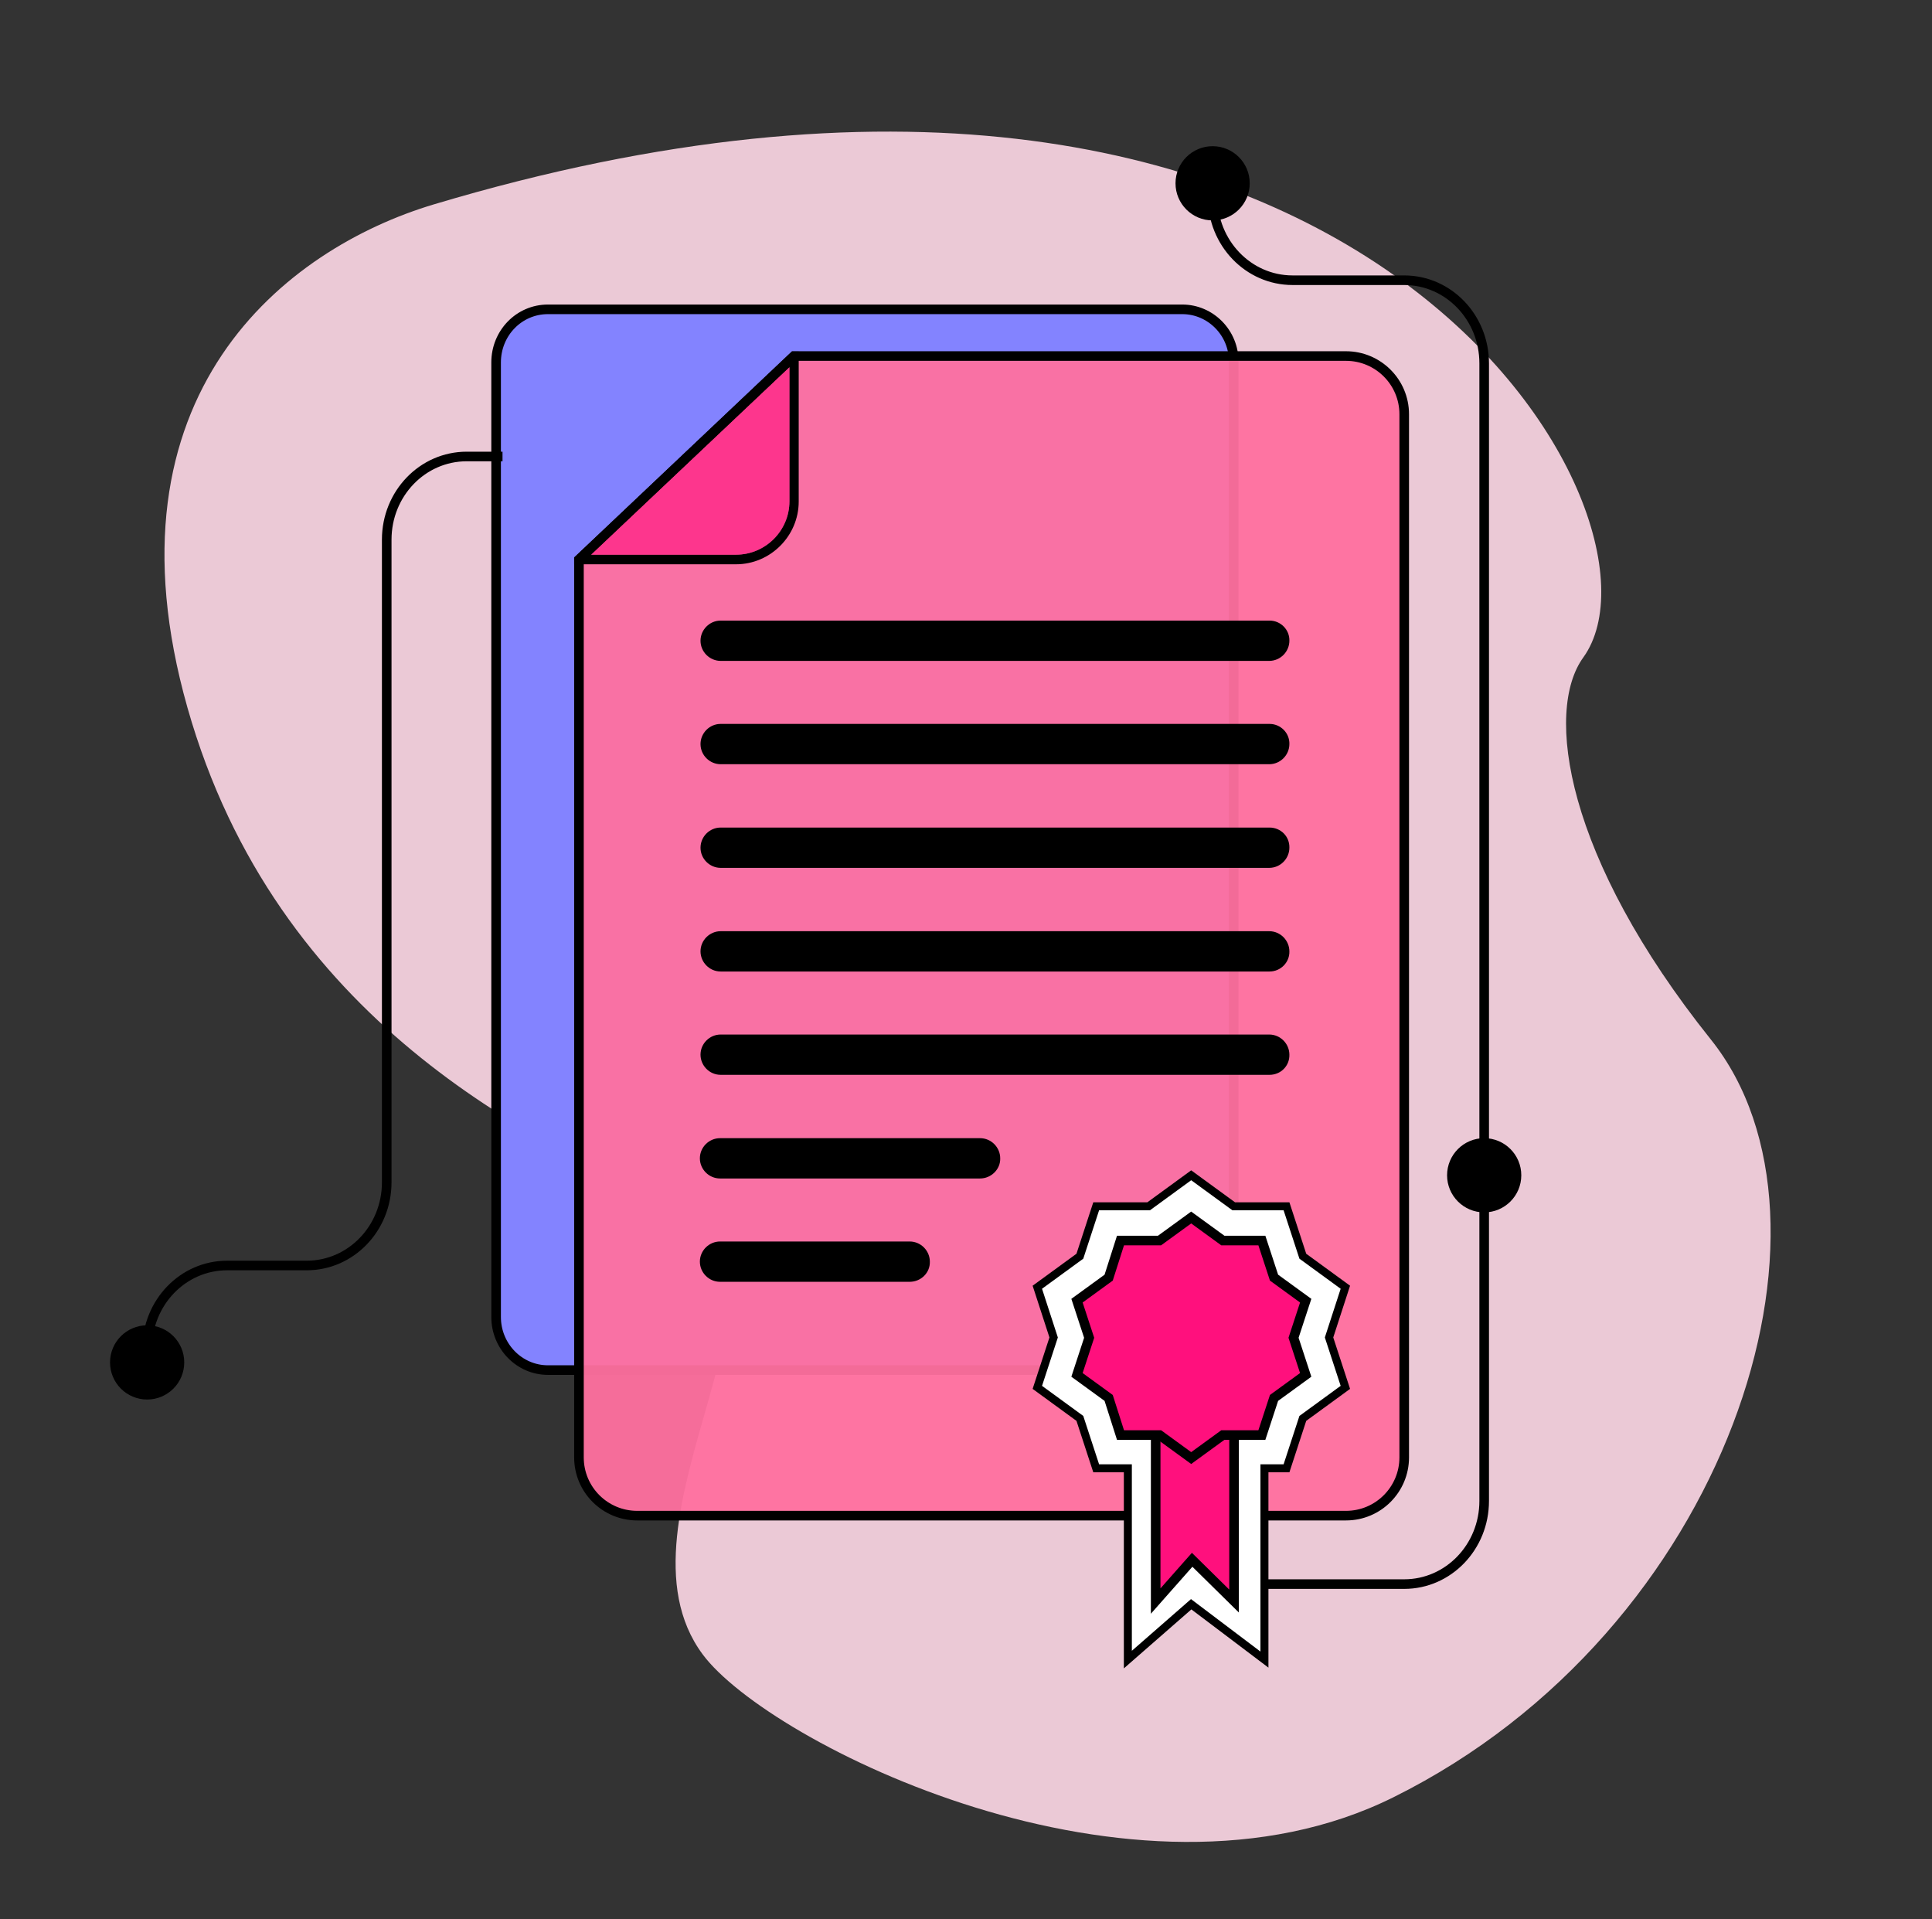 <?xml version="1.0" encoding="utf-8"?>
<!-- Generator: Adobe Illustrator 23.0.6, SVG Export Plug-In . SVG Version: 6.00 Build 0)  -->
<svg version="1.1" id="Ebene_2" xmlns="http://www.w3.org/2000/svg" xmlns:xlink="http://www.w3.org/1999/xlink" x="0px" y="0px"
	 viewBox="0 0 604 600" style="enable-background:new 0 0 604 600;" xml:space="preserve">
<rect x="0" y="0" width="604" height="600" fill="#333333" stroke="none"/>
<style type="text/css">
	.st0{fill-rule:evenodd;clip-rule:evenodd;fill:#FFD9E8;fill-opacity:0.9;}
	.st1{fill:#8383FF;stroke:#000000;stroke-width:3;stroke-miterlimit:10;}
	.st2{fill:none;stroke:#000000;stroke-width:3;stroke-miterlimit:10;}
	.st3{fill:#FF71A0;fill-opacity:0.95;stroke:#000000;stroke-width:3;stroke-miterlimit:10;}
	.st4{fill-rule:evenodd;clip-rule:evenodd;}
	.st5{fill-rule:evenodd;clip-rule:evenodd;fill:#FFFFFF;stroke:#000000;stroke-width:2.5;stroke-miterlimit:10;}
	.st6{fill:#FF107D;fill-opacity:0.6;}
	.st7{fill-rule:evenodd;clip-rule:evenodd;fill:#FF107D;stroke:#000000;stroke-width:3;stroke-miterlimit:10;}
</style>
<path class="st0" d="M135.6,63.9c-46.1,13.8-104.8,59.2-77,157.3s108.6,136.1,153.7,156c45.2,19.9-24,97.8,7.4,140
	c20.5,27.6,134.7,85.1,216,44.6C540.6,509.7,580.5,382,534.9,325S482.8,222.3,495,205.5C527,161,423.7-22.3,135.6,63.9z"/>
<path class="st1" d="M369.6,96.7h-43.9H215.2h-43.9c-9,0-16.2,7.4-16.2,16.6v41.6v256.8c0,9.2,7.3,16.6,16.2,16.6h198.2
	c9,0,16.2-7.4,16.2-16.6V154.8v-41.6C385.8,104.1,378.5,96.7,369.6,96.7z"/>
<path class="st2" d="M157.1,142.7h-11.2c-13.8,0-25,11.6-25,26V343v26.6c0,14.4-11.2,26-25,26H71c-13.8,0-25,11.6-25,26v4.2"/>
<path class="st3" d="M181,174.9l67.2-63.6h172.6c10,0,18.2,8.1,18.2,18.2v326.1c0,10-8.1,18.2-18.2,18.2H199.2
	c-10,0-18.2-8.1-18.2-18.2V174.9z"/>
<path d="M230.1,176.4h-50.6v-2.1l68.1-64.4l2.1,0v46.9C249.7,167.5,240.9,176.4,230.1,176.4z M184.8,173.4h45.3
	c9.2,0,16.7-7.5,16.7-16.7v-41.9L184.8,173.4z"/>
<g>
	<path d="M396.9,194H225.3c-3.5,0-6.3,2.9-6.3,6.3v0c0,3.5,2.9,6.3,6.3,6.3h171.5c3.5,0,6.3-2.9,6.3-6.3v0
		C403.2,196.9,400.4,194,396.9,194z"/>
	<path d="M396.9,258.7H225.3c-3.5,0-6.3,2.9-6.3,6.3v0c0,3.5,2.9,6.3,6.3,6.3h171.5c3.5,0,6.3-2.9,6.3-6.3v0
		C403.2,261.5,400.4,258.7,396.9,258.7z"/>
	<path d="M396.9,226.3H225.3c-3.5,0-6.3,2.9-6.3,6.3v0c0,3.5,2.9,6.3,6.3,6.3h171.5c3.5,0,6.3-2.9,6.3-6.3v0
		C403.2,229.2,400.4,226.3,396.9,226.3z"/>
	<path d="M396.9,303.7H225.3c-3.5,0-6.3-2.9-6.3-6.3v0c0-3.5,2.9-6.3,6.3-6.3h171.5c3.5,0,6.3,2.9,6.3,6.3v0
		C403.2,300.8,400.4,303.7,396.9,303.7z"/>
	<path d="M396.9,336H225.3c-3.5,0-6.3-2.9-6.3-6.3l0,0c0-3.5,2.9-6.3,6.3-6.3h171.5c3.5,0,6.3,2.9,6.3,6.3l0,0
		C403.2,333.2,400.4,336,396.9,336z"/>
</g>
<path d="M306.4,368.4h-81.3c-3.5,0-6.3-2.9-6.3-6.3l0,0c0-3.5,2.9-6.3,6.3-6.3h81.3c3.5,0,6.3,2.9,6.3,6.3l0,0
	C312.8,365.5,309.9,368.4,306.4,368.4z"/>
<path d="M284.4,400.7h-59.3c-3.5,0-6.3-2.9-6.3-6.3l0,0c0-3.5,2.9-6.3,6.3-6.3h59.3c3.5,0,6.3,2.9,6.3,6.3l0,0
	C290.8,397.9,287.9,400.7,284.4,400.7z"/>
<path d="M179,180"/>
<circle class="st4" cx="464" cy="367.4" r="11.6"/>
<circle class="st4" cx="379.1" cy="57.3" r="11.6"/>
<circle class="st4" cx="46" cy="425.9" r="11.6"/>
<path class="st2" d="M379.1,495.2H439c13.8,0,25-11.6,25-26V113.6c0-14.4-11.2-26-25-26h-34.9c-13.8,0-25-11.6-25-26v-4.2"/>
<polygon class="st5" points="420.6,402.4 407.3,392.7 402.2,377.1 385.7,377.1 372.4,367.4 359.1,377.1 342.7,377.1 337.6,392.7 
	324.3,402.4 329.4,418.1 324.3,433.7 337.6,443.4 342.7,459 352.6,459 352.6,518.8 372.4,501.5 395.3,518.8 395.3,459 402.2,459 
	407.3,443.4 420.6,433.7 415.5,418.1 "/>
<path class="st6" d="M184.8,173.4h45.3c9.2,0,16.7-7.5,16.7-16.7v-41.9L184.8,173.4z"/>
<g>
	<polygon class="st7" points="385.8,500.5 372.7,487.6 361.3,500.5 361.3,438.1 385.8,438.1 	"/>
	<polygon class="st7" points="372.4,380.6 382.3,387.8 394.5,387.8 398.3,399.4 408.2,406.6 404.4,418.2 408.2,429.8 398.3,437 
		394.5,448.6 382.3,448.6 372.4,455.8 362.5,448.6 350.3,448.6 346.6,437 336.7,429.8 340.5,418.2 336.7,406.6 346.6,399.4 
		350.3,387.8 362.5,387.8 	"/>
</g>
</svg>
